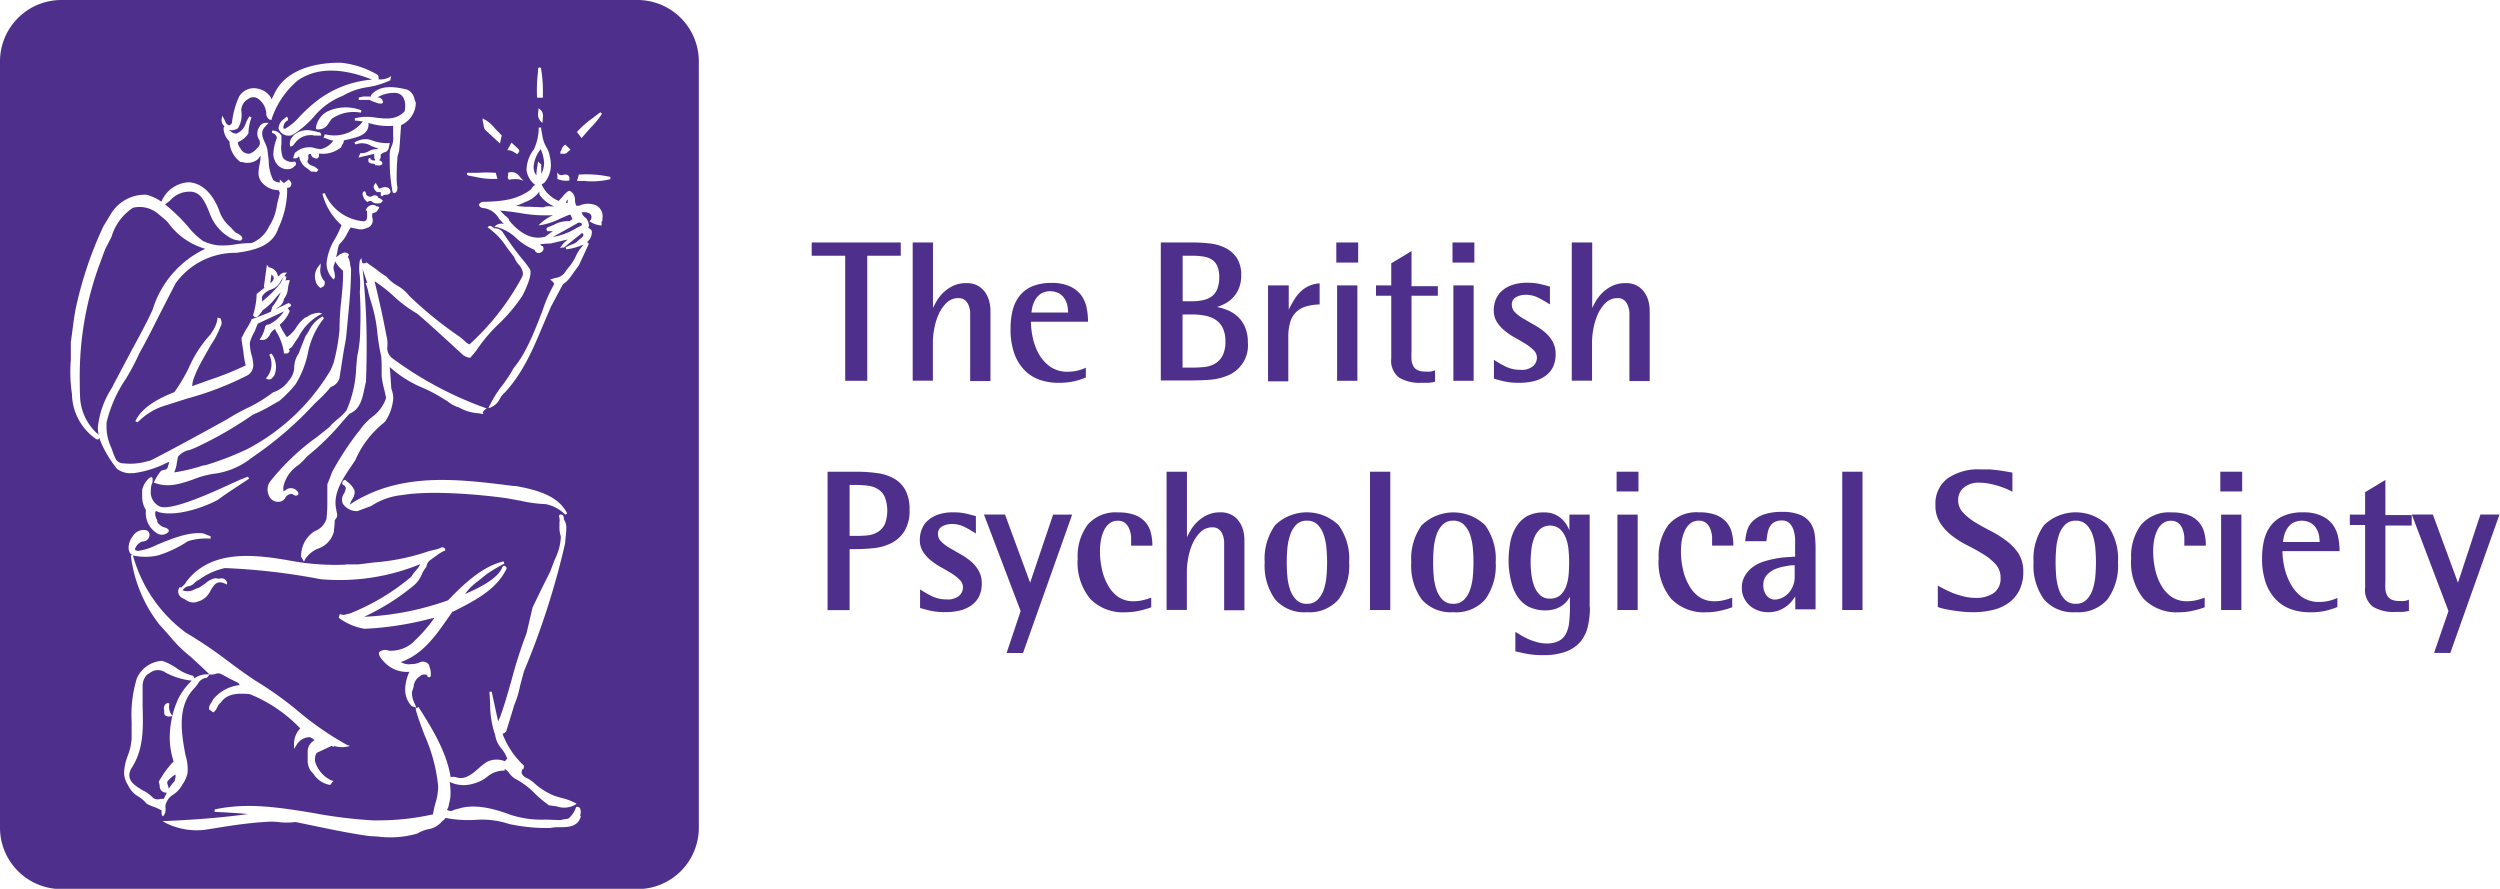 <svg id="Layer_1" data-name="Layer 1" xmlns="http://www.w3.org/2000/svg" viewBox="0 0 284.87 101.28"><defs><style>.cls-1{fill:#4e2f8c;}</style></defs><title>logo</title><path class="cls-1" d="M96.31,29.14H92.49V27.63h10.15v1.51H98.82V43.39H96.31V29.14Z"/><path class="cls-1" d="M104,27.63h2.31V35.1h0q0.14-.3.41-0.78a4.46,4.46,0,0,1,.73-0.94,4.26,4.26,0,0,1,1.12-.79,3.44,3.44,0,0,1,1.55-.33,2.62,2.62,0,0,1,1.25.27,2.5,2.5,0,0,1,.84.72,3.1,3.1,0,0,1,.49,1,4.35,4.35,0,0,1,.16,1.17v8h-2.31V36.58q0-.53,0-1a2.82,2.82,0,0,0-.19-0.82,1.4,1.4,0,0,0-.42-0.57,1.11,1.11,0,0,0-.71-0.22,1.91,1.91,0,0,0-1.42.58,4.34,4.34,0,0,0-.9,1.37,7.21,7.21,0,0,0-.47,1.62,8.73,8.73,0,0,0-.14,1.34v4.5H104V27.63Z"/><path class="cls-1" d="M123.77,43a9.2,9.2,0,0,1-1.44.46,8,8,0,0,1-1.74.16,6.44,6.44,0,0,1-2.11-.34,4.44,4.44,0,0,1-1.74-1.1,5.23,5.23,0,0,1-1.17-1.92,8.29,8.29,0,0,1-.42-2.81,8.51,8.51,0,0,1,.24-2.09,4.35,4.35,0,0,1,.79-1.65,3.64,3.64,0,0,1,1.44-1.08,5.42,5.42,0,0,1,2.17-.39,4.86,4.86,0,0,1,2.14.4,3.33,3.33,0,0,1,1.27,1,3.69,3.69,0,0,1,.62,1.43,8,8,0,0,1,.16,1.59h-6.51a8.89,8.89,0,0,0,.21,1.79,6.59,6.59,0,0,0,.68,1.86,4.48,4.48,0,0,0,1.29,1.46,3.37,3.37,0,0,0,2,.59,4.86,4.86,0,0,0,2.08-.46V43Zm-2.06-7.36a4.69,4.69,0,0,0-.07-0.74,2.35,2.35,0,0,0-.29-0.8,1.92,1.92,0,0,0-.62-0.64,2.16,2.16,0,0,0-2.12,0,2.16,2.16,0,0,0-.65.7,2.89,2.89,0,0,0-.32.81,5.78,5.78,0,0,0-.11.64h4.18Z"/><path class="cls-1" d="M132.25,27.63h3.59a17.31,17.31,0,0,1,2,.11,5.34,5.34,0,0,1,1.79.51,3.36,3.36,0,0,1,1.3,1.14,3.52,3.52,0,0,1,.5,2,3.72,3.72,0,0,1-.26,1.46,3.41,3.41,0,0,1-1.55,1.73,5.21,5.21,0,0,1-.95.4v0a6.14,6.14,0,0,1,1.25.38,3.8,3.8,0,0,1,1.13.73,3.6,3.6,0,0,1,.82,1.19,4.3,4.3,0,0,1,.32,1.75,3.69,3.69,0,0,1-2.35,3.78,6.57,6.57,0,0,1-2.08.47q-1.1.07-1.9,0.07h-3.59V27.63Zm2.51,6.7h1.07a5.69,5.69,0,0,0,1.25-.13,2.51,2.51,0,0,0,1-.43,1.94,1.94,0,0,0,.63-0.85,3.59,3.59,0,0,0,.22-1.34,3.08,3.08,0,0,0-.22-1.26,1.71,1.71,0,0,0-.62-0.74,2.46,2.46,0,0,0-1-.35,8,8,0,0,0-1.26-.09h-1.07v5.19Zm0,7.56h1.07q0.64,0,1.31-.06a3.17,3.17,0,0,0,1.23-.35,2.31,2.31,0,0,0,.91-0.9,3.39,3.39,0,0,0,.35-1.7,3.31,3.31,0,0,0-.31-1.53,2.34,2.34,0,0,0-.83-0.93,3.41,3.41,0,0,0-1.22-.46,8.19,8.19,0,0,0-1.45-.13h-1.07v6.06Z"/><path class="cls-1" d="M144.54,32.52h2.31v2.76h0q0.27-.55.58-1.06a5,5,0,0,1,.71-0.93,3.37,3.37,0,0,1,2.23-1v2.4a6.26,6.26,0,0,0-1.49.21,2.76,2.76,0,0,0-1.13.61,2.61,2.61,0,0,0-.71,1.13,5.71,5.71,0,0,0-.24,1.81v5h-2.31V32.52Z"/><path class="cls-1" d="M152.27,27.63h2.49v2.29h-2.49V27.63Zm0.09,4.89h2.31V43.39h-2.31V32.52Z"/><path class="cls-1" d="M163.55,43.49a4.35,4.35,0,0,1-.78.13c-0.29,0-.56,0-0.82,0a4.57,4.57,0,0,1-2.52-.59,2.4,2.4,0,0,1-.9-2.17V33.7h-1.74V32.52h1.74V30l2.31-1.39v4h3V33.7h-3V40a10.1,10.1,0,0,0,0,1,1.82,1.82,0,0,0,.22.74,1.06,1.06,0,0,0,.5.45,2.18,2.18,0,0,0,.88.15,4.38,4.38,0,0,0,.55,0,1.79,1.79,0,0,0,.53-0.15v1.33Z"/><path class="cls-1" d="M165.52,27.63H168v2.29h-2.49V27.63Zm0.09,4.89h2.31V43.39h-2.31V32.52Z"/><path class="cls-1" d="M176.56,34.66a14.47,14.47,0,0,0-1.26-.73,3.18,3.18,0,0,0-1.48-.34,2.25,2.25,0,0,0-1.05.26,0.92,0.92,0,0,0-.5.88,1.2,1.2,0,0,0,.37.86,4.42,4.42,0,0,0,.93.71l1.2,0.69a8.18,8.18,0,0,1,1.2.81,4,4,0,0,1,.92,1.07,2.86,2.86,0,0,1,.37,1.49,3.27,3.27,0,0,1-.32,1.5,2.82,2.82,0,0,1-.88,1,3.75,3.75,0,0,1-1.31.58,6.88,6.88,0,0,1-1.62.18,7.79,7.79,0,0,1-1.77-.17q-0.72-.17-1.13-0.31V41a12.42,12.42,0,0,0,1.28.74,3.74,3.74,0,0,0,1.74.4,2,2,0,0,0,1.44-.42,1.29,1.29,0,0,0,.44-0.95,1.2,1.2,0,0,0-.37-0.86,4.86,4.86,0,0,0-.91-0.72q-0.55-.34-1.18-0.69a7.67,7.67,0,0,1-1.18-.79,4.21,4.21,0,0,1-.91-1,2.45,2.45,0,0,1-.37-1.35,3.32,3.32,0,0,1,.22-1.19,2.62,2.62,0,0,1,.68-1,3.45,3.45,0,0,1,1.18-.69,5.13,5.13,0,0,1,1.75-.26,6.57,6.57,0,0,1,1.57.17l1,0.26v2Z"/><path class="cls-1" d="M179.12,27.63h2.31V35.1h0c0.09-.2.23-0.46,0.41-0.78a4.45,4.45,0,0,1,.73-0.94,4.26,4.26,0,0,1,1.12-.79,3.45,3.45,0,0,1,1.55-.33,2.62,2.62,0,0,1,1.25.27,2.5,2.5,0,0,1,.84.72,3.1,3.1,0,0,1,.49,1,4.35,4.35,0,0,1,.16,1.17v8h-2.31V36.58c0-.35,0-0.68,0-1a2.85,2.85,0,0,0-.2-0.82,1.39,1.39,0,0,0-.42-0.57,1.11,1.11,0,0,0-.71-0.22,1.91,1.91,0,0,0-1.42.58,4.34,4.34,0,0,0-.9,1.37,7.21,7.21,0,0,0-.47,1.62,8.62,8.62,0,0,0-.14,1.34v4.5h-2.31V27.63Z"/><path class="cls-1" d="M94.3,53.75h3.24a17.22,17.22,0,0,1,2.42.16,5.35,5.35,0,0,1,1.93.63,3.38,3.38,0,0,1,1.28,1.31,4.61,4.61,0,0,1,.47,2.24,4.39,4.39,0,0,1-.62,2.5,3.82,3.82,0,0,1-1.54,1.34,6,6,0,0,1-2,.54q-1.06.1-2,.1H96.81v6.95H94.3V53.75Zm2.51,7.31h0.73A11.19,11.19,0,0,0,98.9,61a2.76,2.76,0,0,0,1.14-.39,2.21,2.21,0,0,0,.79-0.89,4.42,4.42,0,0,0,0-3.06,2,2,0,0,0-.71-0.87A2.74,2.74,0,0,0,99,55.36a10,10,0,0,0-1.5-.1H96.81v5.8Z"/><path class="cls-1" d="M111.18,60.78a14.46,14.46,0,0,0-1.26-.73,3.19,3.19,0,0,0-1.49-.34,2.24,2.24,0,0,0-1.05.26,0.92,0.92,0,0,0-.5.88,1.2,1.2,0,0,0,.37.86,4.36,4.36,0,0,0,.93.71l1.2,0.69a8.17,8.17,0,0,1,1.2.81A4,4,0,0,1,111.5,65a2.86,2.86,0,0,1,.37,1.49,3.27,3.27,0,0,1-.32,1.5,2.81,2.81,0,0,1-.88,1,3.76,3.76,0,0,1-1.31.58,6.87,6.87,0,0,1-1.62.18,7.77,7.77,0,0,1-1.77-.17q-0.72-.17-1.13-0.31V67.16a12.22,12.22,0,0,0,1.28.74,3.74,3.74,0,0,0,1.74.4,2,2,0,0,0,1.44-.42,1.29,1.29,0,0,0,.43-0.95,1.2,1.2,0,0,0-.37-0.86,4.86,4.86,0,0,0-.91-0.72q-0.55-.34-1.18-0.69a7.68,7.68,0,0,1-1.18-.79,4.25,4.25,0,0,1-.91-1,2.44,2.44,0,0,1-.37-1.35,3.32,3.32,0,0,1,.22-1.19,2.61,2.61,0,0,1,.67-1,3.45,3.45,0,0,1,1.18-.69,5.13,5.13,0,0,1,1.75-.26,6.57,6.57,0,0,1,1.57.17l1,0.26v2Z"/><path class="cls-1" d="M116.3,69.63l-4.18-11h2.4l2.86,7.77h0L120,58.64h2.17l-5.6,15.77H114.7Z"/><path class="cls-1" d="M131.13,69.22a10.76,10.76,0,0,1-1.44.4,7.37,7.37,0,0,1-1.46.15,5.24,5.24,0,0,1-4-1.53,6.52,6.52,0,0,1-1.43-4.59,6,6,0,0,1,1.13-3.85,4.2,4.2,0,0,1,3.48-1.41,5.35,5.35,0,0,1,1.84.27,3.08,3.08,0,0,1,1.21.78,2.85,2.85,0,0,1,.66,1.2,5.76,5.76,0,0,1,.19,1.54h-2.42c0-.32,0-0.65,0-1a3.36,3.36,0,0,0-.21-0.91,1.65,1.65,0,0,0-.47-0.67,1.28,1.28,0,0,0-.86-0.26,1.45,1.45,0,0,0-.88.27,2.13,2.13,0,0,0-.63.75,4.12,4.12,0,0,0-.38,1.12,7.1,7.1,0,0,0-.12,1.37,9.5,9.5,0,0,0,.22,2,6.37,6.37,0,0,0,.69,1.84A4,4,0,0,0,127.39,68a3.07,3.07,0,0,0,1.79.51,4.2,4.2,0,0,0,1-.11,7.61,7.61,0,0,0,1-.3v1.07Z"/><path class="cls-1" d="M132.94,53.75h2.31v7.47h0q0.14-.3.41-0.78a4.45,4.45,0,0,1,.73-0.94,4.26,4.26,0,0,1,1.12-.79,3.44,3.44,0,0,1,1.55-.33,2.62,2.62,0,0,1,1.25.27,2.5,2.5,0,0,1,.84.72,3.1,3.1,0,0,1,.49,1,4.35,4.35,0,0,1,.16,1.17v8h-2.31V62.7q0-.53,0-1a2.82,2.82,0,0,0-.19-0.82,1.4,1.4,0,0,0-.42-0.57,1.11,1.11,0,0,0-.71-0.22,1.91,1.91,0,0,0-1.42.58,4.34,4.34,0,0,0-.9,1.37,7.21,7.21,0,0,0-.47,1.62,8.73,8.73,0,0,0-.14,1.34v4.5h-2.31V53.75Z"/><path class="cls-1" d="M148.91,69.76a4.38,4.38,0,0,1-3.61-1.46,6.56,6.56,0,0,1-1.19-4.23,6.56,6.56,0,0,1,1.19-4.23,5.2,5.2,0,0,1,7.23,0,6.52,6.52,0,0,1,1.2,4.23,6.52,6.52,0,0,1-1.2,4.23A4.41,4.41,0,0,1,148.91,69.76Zm-2.29-5.69q0,0.75.07,1.58a6.42,6.42,0,0,0,.31,1.53,3,3,0,0,0,.7,1.16,1.63,1.63,0,0,0,1.21.46,1.66,1.66,0,0,0,1.23-.46,3,3,0,0,0,.7-1.16,6.42,6.42,0,0,0,.31-1.53q0.07-.82.07-1.58t-0.07-1.58a6.42,6.42,0,0,0-.31-1.53,3,3,0,0,0-.7-1.17,1.67,1.67,0,0,0-1.23-.46,1.64,1.64,0,0,0-1.21.46A3,3,0,0,0,147,61a6.42,6.42,0,0,0-.31,1.53Q146.62,63.32,146.62,64.07Z"/><path class="cls-1" d="M156.11,53.75h2.31V69.51h-2.31V53.75Z"/><path class="cls-1" d="M165.59,69.76A4.38,4.38,0,0,1,162,68.3a6.56,6.56,0,0,1-1.19-4.23A6.56,6.56,0,0,1,162,59.85a5.2,5.2,0,0,1,7.23,0,6.52,6.52,0,0,1,1.2,4.23,6.52,6.52,0,0,1-1.2,4.23A4.41,4.41,0,0,1,165.59,69.76Zm-2.29-5.69q0,0.75.07,1.58a6.42,6.42,0,0,0,.31,1.53,3,3,0,0,0,.7,1.16,1.63,1.63,0,0,0,1.21.46,1.66,1.66,0,0,0,1.23-.46,3,3,0,0,0,.7-1.16,6.42,6.42,0,0,0,.31-1.53q0.07-.82.07-1.58t-0.07-1.58a6.42,6.42,0,0,0-.31-1.53,3,3,0,0,0-.7-1.17,1.67,1.67,0,0,0-1.23-.46,1.64,1.64,0,0,0-1.21.46,3,3,0,0,0-.7,1.17,6.43,6.43,0,0,0-.31,1.53Q163.3,63.32,163.3,64.07Z"/><path class="cls-1" d="M181.17,69.19a9.67,9.67,0,0,1-.23,2.15,4.19,4.19,0,0,1-.82,1.74,4,4,0,0,1-1.63,1.15,7.22,7.22,0,0,1-2.69.42,9.87,9.87,0,0,1-1.78-.14q-0.73-.14-1.35-0.3V72l0.65,0.39a8.4,8.4,0,0,0,.82.43,6.82,6.82,0,0,0,1,.35,3.82,3.82,0,0,0,1.06.15,3,3,0,0,0,1.45-.3,1.93,1.93,0,0,0,.81-0.85,3.8,3.8,0,0,0,.35-1.3,15.79,15.79,0,0,0,.08-1.64V68h0a3.78,3.78,0,0,1-.31.46A2.54,2.54,0,0,1,178,69a3,3,0,0,1-.81.4,4.35,4.35,0,0,1-3-.26,3.55,3.55,0,0,1-1.27-1.15,5.27,5.27,0,0,1-.73-1.76A9.73,9.73,0,0,1,171.9,64a11.59,11.59,0,0,1,.19-2.18,5,5,0,0,1,.67-1.77A3.46,3.46,0,0,1,174,58.82a4,4,0,0,1,2-.43,2.83,2.83,0,0,1,1.15.22,3,3,0,0,1,.82.53,2.91,2.91,0,0,1,.54.66,5.42,5.42,0,0,1,.32.63h0V58.64h2.31V69.19ZM174.41,64a11.86,11.86,0,0,0,.09,1.44,5.62,5.62,0,0,0,.33,1.37,2.75,2.75,0,0,0,.66,1,1.55,1.55,0,0,0,1.11.4,1.72,1.72,0,0,0,1.19-.39,2.5,2.5,0,0,0,.66-1,4.85,4.85,0,0,0,.29-1.33q0.06-.72.06-1.41t-0.07-1.43a5,5,0,0,0-.31-1.36,2.87,2.87,0,0,0-.66-1,1.8,1.8,0,0,0-2.27,0,2.69,2.69,0,0,0-.67,1,5.13,5.13,0,0,0-.32,1.33A12.43,12.43,0,0,0,174.41,64Z"/><path class="cls-1" d="M184.21,53.75h2.49V56h-2.49V53.75Zm0.09,4.89h2.31V69.51H184.3V58.64Z"/><path class="cls-1" d="M197.33,69.22a10.76,10.76,0,0,1-1.44.4,7.37,7.37,0,0,1-1.46.15,5.24,5.24,0,0,1-4-1.53A6.52,6.52,0,0,1,189,63.64a6,6,0,0,1,1.13-3.85,4.2,4.2,0,0,1,3.48-1.41,5.35,5.35,0,0,1,1.84.27,3.08,3.08,0,0,1,1.21.78,2.85,2.85,0,0,1,.66,1.2,5.76,5.76,0,0,1,.19,1.54h-2.42c0-.32,0-0.65,0-1a3.35,3.35,0,0,0-.21-0.91,1.65,1.65,0,0,0-.47-0.67,1.28,1.28,0,0,0-.86-0.26,1.46,1.46,0,0,0-.88.27,2.13,2.13,0,0,0-.63.75,4.12,4.12,0,0,0-.38,1.12,7.09,7.09,0,0,0-.12,1.37,9.5,9.5,0,0,0,.22,2,6.37,6.37,0,0,0,.69,1.84A4,4,0,0,0,193.59,68a3.07,3.07,0,0,0,1.79.51,4.2,4.2,0,0,0,1-.11,7.6,7.6,0,0,0,1-.3v1.07Z"/><path class="cls-1" d="M204.53,68h0a4.83,4.83,0,0,1-.39.54,3.32,3.32,0,0,1-.63.58,3.53,3.53,0,0,1-.88.46,3.4,3.4,0,0,1-1.17.18,3.2,3.2,0,0,1-1.19-.22,2.91,2.91,0,0,1-.94-0.58,2.77,2.77,0,0,1-.62-0.86,2.49,2.49,0,0,1-.23-1.06,2.7,2.7,0,0,1,.35-1.43,3.38,3.38,0,0,1,.9-1,4.29,4.29,0,0,1,1.23-.62,11.34,11.34,0,0,1,1.37-.34,10.59,10.59,0,0,1,1.27-.16l0.95-.06v-1q0-.46,0-1a4.07,4.07,0,0,0-.17-1,2,2,0,0,0-.46-0.8,1.17,1.17,0,0,0-.88-0.32,1.69,1.69,0,0,0-.86.19,1.39,1.39,0,0,0-.51.51,2.36,2.36,0,0,0-.26.75q-0.08.43-.13,0.91h-2.42a5.94,5.94,0,0,1,.22-1.21,2.5,2.5,0,0,1,.63-1.06,3.37,3.37,0,0,1,1.26-.77,6.09,6.09,0,0,1,2.08-.3,5.22,5.22,0,0,1,2.09.34,2.67,2.67,0,0,1,1.15.91,3,3,0,0,1,.49,1.31,11.11,11.11,0,0,1,.1,1.54v7h-2.31V68Zm0-3.59c-0.24,0-.56,0-1,0.1a5.09,5.09,0,0,0-1.18.31,2.74,2.74,0,0,0-1,.67,1.67,1.67,0,0,0-.42,1.2,1.76,1.76,0,0,0,.38,1.18,1.19,1.19,0,0,0,.95.45,1.94,1.94,0,0,0,.69-0.15,2.25,2.25,0,0,0,.73-0.47,2.68,2.68,0,0,0,.82-2V64.42Z"/><path class="cls-1" d="M209.92,53.75h2.31V69.51h-2.31V53.75Z"/><path class="cls-1" d="M229.41,56.08l-0.61-.3a9.34,9.34,0,0,0-.91-0.35,9.75,9.75,0,0,0-1.13-.3A6.3,6.3,0,0,0,225.5,55a2.6,2.6,0,0,0-1.71.55,1.78,1.78,0,0,0-.66,1.44,2,2,0,0,0,.55,1.41A6.6,6.6,0,0,0,225,59.48q0.82,0.5,1.79,1a10.9,10.9,0,0,1,1.79,1.11A5.77,5.77,0,0,1,230,63.06a3.8,3.8,0,0,1,.55,2.09,4.62,4.62,0,0,1-.45,2.11,3.93,3.93,0,0,1-1.22,1.44,5.13,5.13,0,0,1-1.83.81,9.62,9.62,0,0,1-2.24.25,12.15,12.15,0,0,1-1.3-.07q-0.64-.07-1.18-0.16t-0.94-.19q-0.4-.1-0.58-0.17V66.73q0.27,0.16.73,0.39t1,0.46a9.35,9.35,0,0,0,1.26.39,5.87,5.87,0,0,0,1.36.16,3.57,3.57,0,0,0,2-.54,2,2,0,0,0,.8-1.75,2.22,2.22,0,0,0-.55-1.53,6.22,6.22,0,0,0-1.37-1.13q-0.82-.51-1.79-1a10.89,10.89,0,0,1-1.79-1.11,5.92,5.92,0,0,1-1.37-1.46,3.68,3.68,0,0,1-.55-2.07,3.57,3.57,0,0,1,1.35-3,6.08,6.08,0,0,1,3.82-1.05q0.55,0,1.1,0l1,0.11,0.88,0.14,0.62,0.11v2.17Z"/><path class="cls-1" d="M236.52,69.76a4.38,4.38,0,0,1-3.61-1.46,6.56,6.56,0,0,1-1.19-4.23,6.56,6.56,0,0,1,1.19-4.23,5.2,5.2,0,0,1,7.23,0,6.52,6.52,0,0,1,1.2,4.23,6.52,6.52,0,0,1-1.2,4.23A4.41,4.41,0,0,1,236.52,69.76Zm-2.29-5.69q0,0.75.07,1.58a6.42,6.42,0,0,0,.31,1.53,3,3,0,0,0,.7,1.16,1.63,1.63,0,0,0,1.21.46,1.66,1.66,0,0,0,1.23-.46,3,3,0,0,0,.7-1.16,6.42,6.42,0,0,0,.31-1.53q0.07-.82.07-1.58t-0.07-1.58a6.42,6.42,0,0,0-.31-1.53,3,3,0,0,0-.7-1.17,1.67,1.67,0,0,0-1.23-.46,1.64,1.64,0,0,0-1.21.46,3,3,0,0,0-.7,1.17,6.43,6.43,0,0,0-.31,1.53Q234.23,63.32,234.23,64.07Z"/><path class="cls-1" d="M251.17,69.22a10.75,10.75,0,0,1-1.44.4,7.37,7.37,0,0,1-1.46.15,5.24,5.24,0,0,1-4-1.53,6.52,6.52,0,0,1-1.43-4.59,6,6,0,0,1,1.13-3.85,4.2,4.2,0,0,1,3.48-1.41,5.34,5.34,0,0,1,1.84.27,3.08,3.08,0,0,1,1.21.78,2.85,2.85,0,0,1,.66,1.2,5.76,5.76,0,0,1,.19,1.54H248.9c0-.32,0-0.65,0-1a3.35,3.35,0,0,0-.21-0.91,1.65,1.65,0,0,0-.47-0.67,1.28,1.28,0,0,0-.86-0.26,1.45,1.45,0,0,0-.88.27,2.13,2.13,0,0,0-.63.75,4.12,4.12,0,0,0-.38,1.12,7.09,7.09,0,0,0-.12,1.37,9.5,9.5,0,0,0,.22,2,6.37,6.37,0,0,0,.69,1.84A4,4,0,0,0,247.43,68a3.07,3.07,0,0,0,1.79.51,4.2,4.2,0,0,0,1-.11,7.6,7.6,0,0,0,1-.3v1.07Z"/><path class="cls-1" d="M253,53.75h2.49V56H253V53.75Zm0.09,4.89h2.31V69.51h-2.31V58.64Z"/><path class="cls-1" d="M266.38,69.15a9.19,9.19,0,0,1-1.44.46,8,8,0,0,1-1.74.16,6.44,6.44,0,0,1-2.11-.34,4.44,4.44,0,0,1-1.74-1.1,5.23,5.23,0,0,1-1.17-1.92,8.29,8.29,0,0,1-.42-2.81A8.51,8.51,0,0,1,258,61.5a4.35,4.35,0,0,1,.79-1.65,3.64,3.64,0,0,1,1.44-1.08,5.42,5.42,0,0,1,2.17-.39,4.86,4.86,0,0,1,2.14.4,3.33,3.33,0,0,1,1.27,1,3.69,3.69,0,0,1,.62,1.43,8,8,0,0,1,.16,1.59h-6.51a8.89,8.89,0,0,0,.21,1.79A6.59,6.59,0,0,0,261,66.5,4.48,4.48,0,0,0,262.26,68a3.37,3.37,0,0,0,2,.59,4.86,4.86,0,0,0,2.08-.46v1.05Zm-2.06-7.36a4.69,4.69,0,0,0-.07-0.74,2.35,2.35,0,0,0-.29-0.8,1.91,1.91,0,0,0-.62-0.64,2.16,2.16,0,0,0-2.12,0,2.16,2.16,0,0,0-.65.7,2.89,2.89,0,0,0-.32.81,5.79,5.79,0,0,0-.11.64h4.18Z"/><path class="cls-1" d="M274.52,69.6a4.35,4.35,0,0,1-.78.13c-0.29,0-.56,0-0.82,0a4.57,4.57,0,0,1-2.52-.59,2.4,2.4,0,0,1-.9-2.17V59.82h-1.74V58.64h1.74V56.08l2.31-1.39v4h3v1.19h-3v6.26a10.09,10.09,0,0,0,0,1,1.85,1.85,0,0,0,.22.74,1.06,1.06,0,0,0,.5.45,2.17,2.17,0,0,0,.88.15,4.4,4.4,0,0,0,.55,0,1.8,1.8,0,0,0,.53-0.15V69.6Z"/><path class="cls-1" d="M279,69.63l-4.18-11h2.4l2.86,7.77h0l2.56-7.77h2.17l-5.6,15.77h-1.85Z"/><path class="cls-1" d="M13,43.7l2-3.78c0.81-1.5,1.65-3,2.39-4.63a11.33,11.33,0,0,1,6-6.94,7.88,7.88,0,0,1-4.25-3l-0.33-.33L18,24.35a3.26,3.26,0,0,0-2.84-.68A6,6,0,0,0,12.7,27L12,28.37l-0.14.35-0.55,1.5a36.71,36.71,0,0,0-2.22,13.1c0,0.75,0,1.51.06,2.27A6,6,0,0,0,11,49.33a0.85,0.85,0,0,1,.25.24,3.84,3.84,0,0,1-.1-0.87,10.11,10.11,0,0,1,1.61-4.52L13,43.7"/><path class="cls-1" d="M64.69,23.15a1.42,1.42,0,0,1,0-.29l0-.13a0.73,0.73,0,0,0-.2.39l0.18,0h0"/><path class="cls-1" d="M31.17,31.68l0-.16a2.84,2.84,0,0,1-.24-0.26l-0.13,1,0,0a0.82,0.82,0,0,0,.39-0.52"/><path class="cls-1" d="M19,90.32a0.73,0.73,0,0,1-.8-0.8l-0.1-.41,0-.08,0.21-.33a10.93,10.93,0,0,1,1.47-1.94A8.87,8.87,0,0,1,19.34,84a10.86,10.86,0,0,1,1-4.44,7.62,7.62,0,0,1,1.51-2,8.18,8.18,0,0,1-3-.93,1.48,1.48,0,0,0-1.79.06,1.24,1.24,0,0,0-.5.43l0,0a1.85,1.85,0,0,0-.31,1V80.5c0.07,2.43.15,4.94-1.31,7.1-0.65,1.29.39,1.9,1.4,2.5a3.61,3.61,0,0,1,1.1.82,0.92,0.92,0,0,0,.85.11l0.37,0c0.1-.21.22-0.44,0.34-0.67m0.08-10.23,0.2,0,0,0.19a1.51,1.51,0,0,0,.28,1.13l0.12,0.17-0.21,0a0.77,0.77,0,0,1-.64-0.1,0.42,0.42,0,0,1-.12-0.36h0V80.91a0.63,0.63,0,0,1,.42-0.82"/><path class="cls-1" d="M19.1,89l-0.05.15a1.2,1.2,0,0,0,.09.37,1.54,1.54,0,0,1,.09.36A5.72,5.72,0,0,1,19.9,89L20,88.58A1.79,1.79,0,0,0,20,88.26a2.72,2.72,0,0,0-.91.78"/><path class="cls-1" d="M61.12,19.92a5.84,5.84,0,0,1,.1-0.93l0.09-.59,0.37,0.35,0,0.07a1.52,1.52,0,0,0,0,.32,3.51,3.51,0,0,0,0,.45l0,0.23A2.83,2.83,0,0,0,62,18.62,4.14,4.14,0,0,0,61.61,17a3.73,3.73,0,0,0-.81,2,1.9,1.9,0,0,0,.12.66L61.12,20V19.92"/><path class="cls-1" d="M61.93,23.61a1.65,1.65,0,0,1,.85-0.09h0.38a3.69,3.69,0,0,1-1.7-1.37l0,0,0-.32a3.25,3.25,0,0,1-.72.71l-0.11.09a4.08,4.08,0,0,1-.87.43l-0.16.07-0.12.06a4.18,4.18,0,0,1-.68.26,8.54,8.54,0,0,0,1.56.11l1.63,0.07"/><path class="cls-1" d="M32.29,31.65l0-.08L32,32a1.9,1.9,0,0,1-1.13,1,1.88,1.88,0,0,0-1,.77,2.39,2.39,0,0,0,0,.52v0.07l0.18-.16a12.21,12.21,0,0,0,1.95-2l0.27-.55"/><path class="cls-1" d="M72.63,0H7A7,7,0,0,0,0,7V94.31a7,7,0,0,0,7,7H72.63a7,7,0,0,0,7-7V7a7,7,0,0,0-7-7M65.78,15a10.22,10.22,0,0,1,1.78-1.56l0.84-.65,0.2,0.17a9.44,9.44,0,0,1-1.33,1.63l-1,1.14L65.71,15ZM64,17a1,1,0,0,1,.31-0.45l0.09-.07,0.48,0.43L65,17.06l-0.31.25a0.51,0.51,0,0,1-.47.21l0,0H63.85l0-.25A0.41,0.41,0,0,0,64,17m-0.5,3V19.66l0.22,0.24a0.63,0.63,0,0,0,.53,0h0.07a0.53,0.53,0,0,1,.46.12,0.51,0.51,0,0,1,.09.45l0,0.11H64.75a2.41,2.41,0,0,1-1.23-.19l0-.12V20ZM61.3,8.25c0-.43,0-0.54.18-0.56a0.17,0.17,0,0,1,.18.13l0,0.06h0a15.11,15.11,0,0,1,.2,2.91V11l0,0.13H61.19V11a17.44,17.44,0,0,1,.11-2.78m0.56,5.26L61.81,14l-0.19-.16a1.24,1.24,0,0,1-.27-1.17V12.55l0-.2,0.18,0.1a1,1,0,0,1,.3,1.07m-2.19,7.07-0.49-.16a5.79,5.79,0,0,0-.91,0,0.33,0.33,0,0,1-.3,0A0.42,0.42,0,0,1,57.9,20V19.66l0.07,0a1.1,1.1,0,0,1,1.26.49Zm-1.44-4.19,0.09-.15L59.09,17l0.09,0.19-0.08.18,0,0v0l-0.16.2-0.4-.25A1.57,1.57,0,0,0,58,17.12l-0.2,0Zm-3-2.79a3.55,3.55,0,0,1,1.17,1l0.8,0.82-0.2.92-1.7-1.57v0a1.29,1.29,0,0,1-.17-0.61L55,13.77,55,13.49Zm-2,6.14a0.19,0.19,0,0,1,.21-0.06l1.11,0a12.78,12.78,0,0,1,1.88,0h0.09l0.19,0.69H56.54a8.52,8.52,0,0,1-2.25-.2L53.37,20l-0.15-.09,0-.07Zm-6-8.51,0.18,0.45V11.8a2.85,2.85,0,0,1-1.68,2.46l-0.15,2.19-0.07.77-0.1.33-0.08.25c-0.07.82-.1,1.57-0.1,2.18a7.44,7.44,0,0,0,.08,1.38l0,0.16A0.54,0.54,0,0,1,45,22a0.21,0.21,0,0,1-.27-0.16,17.55,17.55,0,0,1-.32-3.25c0-.26,0-0.51,0-0.73a1.66,1.66,0,0,1,0-.35,2.06,2.06,0,0,1,.19-0.8,2.24,2.24,0,0,0,.2-1.24l0-.63,0-.5a7.48,7.48,0,0,1-2.64-.28L41.87,14,42,14.08v0.06c0,1.19-1.19,1.47-2.13,1.7L39.17,16l0,0.1a0.61,0.61,0,0,1-.15.35l-0.12.23,0,0.08,0,0a3.29,3.29,0,0,1-2.89.67l0,0h0l0.1,0,0.18,0.06,0.06,0V17.7a0.36,0.36,0,0,1-.32.38h0L35.83,18a0.48,0.48,0,0,1-.39-0.45h0l-0.23,0a0.37,0.37,0,0,0-.08.28v0l0,0.31a0.55,0.55,0,0,0-.09.27v0.08a1,1,0,0,0,.57.41,1.48,1.48,0,0,1,.63.42l0.08,0-0.26.28-0.37-.05-0.12,0H35.45l-0.37-.31a2,2,0,0,1-1-1.42L34,17.86a0.41,0.41,0,0,1-.43.18l-0.14,0,0-.14,0.16-.46a2.35,2.35,0,0,1,2.43-.52L36.51,17A2.39,2.39,0,0,0,38,16L38.11,16a1.19,1.19,0,0,1-.72-0.14L37,15.71l-0.13,0L37,15.32l0.13,0a4.12,4.12,0,0,0,4.21-1.47,6.14,6.14,0,0,0-.91-0.11l0-.26a5.66,5.66,0,0,1,2.42-.07c1.19,0.14,2.32.26,3.26-.73a3.09,3.09,0,0,0,.06-0.64,1.79,1.79,0,0,0-.26-1,1.09,1.09,0,0,0-.81-0.45,3.69,3.69,0,0,0-2.12.52h0a0.58,0.58,0,0,1,.66.57v0l0,0a0.28,0.28,0,0,1-.34.11H43.13l-0.35-.13a3.23,3.23,0,0,1-.66-0.27l-0.62,0-0.62,0,0-.26a2,2,0,0,1,.87-0.13l0.52,0V10.86l0,0c1-1.23,2.62-1,4.1-.66a1.49,1.49,0,0,1,.86,1.07m-4.83,5.42a2,2,0,0,0-1.87-.23l-0.16-.21h0A2.43,2.43,0,0,1,42,15.88L42.39,16a4.93,4.93,0,0,0,1.84.31l0.2,0-0.12.43a0.61,0.61,0,0,1-.56.62l-0.14.08-0.23.15,0,0.15v0.06a0.57,0.57,0,0,1-.18.47h0a0.51,0.51,0,0,1,.36.26h0a0.24,0.24,0,0,1-.05.22,0.68,0.68,0,0,1-.56.08l-0.2,0,0-.07a0.33,0.33,0,0,0-.28-0.11,0.68,0.68,0,0,1-.49-0.22l0-.08,0-.09A0.22,0.22,0,0,1,42.1,18l0.11,0,0,0.12a0.63,0.63,0,0,0,.53.16l-0.07.07,0,0,0.08-.17h0l0,0a0.52,0.52,0,0,1-.11-0.35,2.05,2.05,0,0,1,0-.27V17.53l-0.8.19-1,.23,0.23-.5h0.1A1.52,1.52,0,0,0,42,17.24,1.73,1.73,0,0,1,43,17l0.08-.1a3.49,3.49,0,0,1-.7-0.25m-1,5.23,0.09-.08,0.08,0s0.14,0,.17.35a0.55,0.55,0,0,0,.65.23,0.54,0.54,0,0,1,.68,0l0.07,0.19,0.13,0,0,0,0.3,0.21,0.07,0.07-0.05.1a0.52,0.52,0,0,1-.41.23l-0.14,0H43a0.87,0.87,0,0,1-.7-0.28l-0.11,0L42,22.93,41.93,23l-0.08,0a1.14,1.14,0,0,1-.48-0.67,0.43,0.43,0,0,1,0-.43m2.22,0.45a0.18,0.18,0,0,1-.2-0.08l0-.29V21.89H43.28l-0.3,0h0l0,0a0.84,0.84,0,0,1-.4-0.55,0.45,0.45,0,0,1,.15-0.37l0.07-.15L43,21.15l0.09,0.17c0.13,0.21.16,0.19,0.33,0.12a0.94,0.94,0,0,1,.72-0.08l0,0h0a0.6,0.6,0,0,1,.36.42,0.31,0.31,0,0,1-.08.25,0.63,0.63,0,0,1-.49.16l-0.27.06ZM37,32.07l0,0v0.05a0.67,0.67,0,0,1-.12.5l-0.31.18v0l-0.07,0A1.69,1.69,0,0,1,36,32.19l0-.08a1.76,1.76,0,0,1,.34-1.81L36.53,30l0,0.42A1.82,1.82,0,0,0,37,32.07m-4,7.86,0,0V40a0.41,0.41,0,0,1-.43.28l-0.22,0,0-.13a6.23,6.23,0,0,0-.86-2.35l-0.15-.31a1.52,1.52,0,0,0-.65.78l-0.12.12a0.81,0.81,0,0,1-.82.34l-0.18,0,0.09-.15a3.71,3.71,0,0,0,.56-1.39v0l0.07-.07a0.34,0.34,0,0,1,.26-0.14L30.6,37a4.29,4.29,0,0,0,1.75-1.52l-0.58.28-2.4,1.12L29,37.8A5.36,5.36,0,0,0,28.48,39a1.5,1.5,0,0,0,0,.36,4.64,4.64,0,0,0,.19,1.1,4.56,4.56,0,0,1,.19,1.1,1.35,1.35,0,0,1-.84,1.3,35.52,35.52,0,0,1-6.71,2.56l-2.92.93a7.4,7.4,0,0,0-2.71,1.78L15.42,48c0.77-1.66,2.77-2.65,4.45-3.32a19.33,19.33,0,0,0,1.65-2.78A13.71,13.71,0,0,1,24,38.09l0.17-.29a3.47,3.47,0,0,0,.61-1.46V36.19l0.32,0.08,0,0a0.9,0.9,0,0,1,0,1l-0.08.2a9.37,9.37,0,0,1-.94,1.76c-0.65,1.13-1.46,2.53-1.72,3.19l-0.21.51A3.05,3.05,0,0,0,21.9,44l2-.72A34.13,34.13,0,0,0,28,41.63a9.64,9.64,0,0,1-.27-1.58l-0.2-1.3V38.5L28,37.6a6.74,6.74,0,0,0,.66-1.19l0-.06,0.06,0c0.67-.23,1.39-0.51,2.13-0.82L31,35.09,31,35l0,0a6.87,6.87,0,0,0,1-1.71l-0.55.6a6.69,6.69,0,0,1-1.53,1.47,2.49,2.49,0,0,1-.64.76H29l-0.16-.19h0l0.06-.24a8.93,8.93,0,0,0,.34-2V33.5l0.89-.71-0.06-.13,0.34-2.48,0.25,0.29a1.2,1.2,0,0,1,1,.95l0,0.1,0.2-.15a0.83,0.83,0,0,1,.55-0.31l0.29,0-0.3.4,0.23,0.07a2.73,2.73,0,0,1-.1.46,0.57,0.57,0,0,1,.29-0.08H33L33,32.07a3.4,3.4,0,0,0-.19.8,2.2,2.2,0,0,1-.45,1.18v0a1.3,1.3,0,0,1-.74,1l-0.18.15c0.47-.21.94-0.43,1.42-0.66l0,0h0a0.37,0.37,0,0,1,.31.23v0a0.26,0.26,0,0,1-.2.21l-0.1.05,0,0.07-0.08,0L33,35.42v0.07A3.78,3.78,0,0,1,31.87,37a7.57,7.57,0,0,0,.82,1.42,3.94,3.94,0,0,0,1.07-1.11,4.08,4.08,0,0,1,1-1.11L35,36.1a2.44,2.44,0,0,1,1.39-.46l0.34,0.1-0.32.15A6.07,6.07,0,0,0,34,38.43l-0.61.9a0.67,0.67,0,0,1-.29.32c-0.19.13-.2,0.16-0.13,0.28m-2.27.48,0.23-.13,0,0a2.52,2.52,0,0,1,.52,1.53,2.4,2.4,0,0,1-.21,1l0,0L31.07,43a0.49,0.49,0,0,1-.64.19l-0.15-.09L30.4,43a2.4,2.4,0,0,0,.28-2.59M31,15.15V14.88a1.17,1.17,0,0,1,1,.48l0.07,0.07,0,0,0,0.95A3.28,3.28,0,0,0,32.25,18a1.34,1.34,0,0,0,1.29.42h0.1l0.06,0.12a0.28,0.28,0,0,1,0,.27l0,0L33.49,19a0.91,0.91,0,0,1-.48.26,1.51,1.51,0,0,1-1.54-.68,1.84,1.84,0,0,1-.32-1.09,5.56,5.56,0,0,1,.34-1.61l0.06-.2A0.68,0.68,0,0,0,31,15.15M36.1,15l0.1,0.06,0.1,0a0.29,0.29,0,0,1,.29.26v0.13l-0.32,0-0.4,0a2.18,2.18,0,0,0-2.23.82l-0.13.15a0.48,0.48,0,0,1-.36.26h-0.1l0-.1a1.12,1.12,0,0,1,.29-1l0.13-.18a2.32,2.32,0,0,1,2-.52ZM36,14.69l0-.13a2.5,2.5,0,0,1,1.31-1.86h0a4.92,4.92,0,0,1,3.88-.12h0l-0.08.26a4.32,4.32,0,0,0-3.32.71L37.47,14a1.33,1.33,0,0,1-1.35.74ZM11.52,50.43a3.38,3.38,0,0,1-.2-0.54l-0.1.17A0.33,0.33,0,0,1,10.91,50,6.35,6.35,0,0,1,8.2,44.91,17.14,17.14,0,0,1,8.07,41l0-2,0.19-1.4c0.12-.93.24-1.9,0.45-2.81a43.49,43.49,0,0,1,3.07-9l0.91-1.5a4.51,4.51,0,0,1,4-2.1,5.27,5.27,0,0,1,1.7.79h0a3.55,3.55,0,0,1,3.12-2.21c2.2,0.13,3.23,2.5,3.57,3.51a4.26,4.26,0,0,0,1.17,1.59l0.58,0.62,0.19,0.1a1.67,1.67,0,0,1,.53.37h0l0.06,0.19a0.33,0.33,0,0,1-.13.23l0,0h0a0.46,0.46,0,0,1-.36,0,2.11,2.11,0,0,1-.91-0.3,5.26,5.26,0,0,1-2.33-2.81L23.77,24l-0.06-.16c-0.39-.87-0.86-2-2.07-2a2.91,2.91,0,0,0-2.25,1l-0.57.46a20,20,0,0,1,2.63,2.55,8.3,8.3,0,0,0,1.73,1.64l0.2,0.08a5.49,5.49,0,0,0,1.42.38,8.47,8.47,0,0,0,2.06-.11,12.56,12.56,0,0,1,1.79-.14,3.63,3.63,0,0,0,2-1.89,5.79,5.79,0,0,0,.91-2.49l0.33-1.34-0.14-.31h0a2.49,2.49,0,0,1-2-1,1.6,1.6,0,0,1-.29-1,5.15,5.15,0,0,1,.12-0.94,4.66,4.66,0,0,0,.11-0.84V17.78a0.63,0.63,0,0,0-.16.17,0.85,0.85,0,0,1-.32.32,1.91,1.91,0,0,1-1.61.19l-0.2,0,0,0a3.07,3.07,0,0,1-1.25-2.24V16.12h0l0,0a2.2,2.2,0,0,1-.67-1.36V14.62a0.2,0.2,0,0,1,.11-0.21,0.93,0.93,0,0,1-.33-0.86l0.07-.37,0.33,0.62a0.71,0.71,0,0,0,.43.49l0.15-.07A0.41,0.41,0,0,0,26.43,14a9.55,9.55,0,0,1,.82-3,1.94,1.94,0,0,1,2.19-.88A2.18,2.18,0,0,1,31,11.38l0,0,0-.16,0.15-.33,0,0.05c1.45-3.64,6.25-3.82,7.7-3.79A10.28,10.28,0,0,1,43,8.51a0.35,0.35,0,0,1,.14.28l0,0.2V9.05l0.29,0a2.16,2.16,0,0,0,.88-0.22l0.27-.16-0.12.51-0.05,0a9.58,9.58,0,0,1-2.45.74,7.82,7.82,0,0,0-2.91,1,8.06,8.06,0,0,0-3.31,2.41,10.78,10.78,0,0,1-2.45,2.06,1.21,1.21,0,0,1-1.55-.74,1.38,1.38,0,0,1,.64-1.11l0.26-.24,0.09,0.06a0.23,0.23,0,0,1,.07.28v0l0,0.1-0.07,0a0.93,0.93,0,0,0-.44.84v0.06a0.36,0.36,0,0,0,.25,0,6.34,6.34,0,0,0,1.62-1.38,20,20,0,0,1,1.5-1.41A11.86,11.86,0,0,1,42.4,9.07c-3.53-1.39-6.3-1.37-8.45.08a9.81,9.81,0,0,0-3,4.41l0,0.12-0.26-.06a0.85,0.85,0,0,1-.35-0.77,2.25,2.25,0,0,0-.9-1.58,0.93,0.93,0,0,0-1.14,0,1.51,1.51,0,0,0-.81,1.33,3,3,0,0,1-.36,2l0,0,0,0a1.28,1.28,0,0,1-1,.21h0a1.13,1.13,0,0,0,.79.42A1.82,1.82,0,0,0,28,14.06a3.67,3.67,0,0,1,.43-0.81l0.23,0.14a5.32,5.32,0,0,0-.35,1.81v0l0,0a2.58,2.58,0,0,1-1.22,1,1.44,1.44,0,0,0,.26.64l0.1,0.17a1.06,1.06,0,0,0,1,.5,2,2,0,0,0,.84-0.62,0.76,0.76,0,0,0,.18-1.07,1.32,1.32,0,0,1,0-1.23l0.08-.12A0.85,0.85,0,0,1,30.4,14L30.61,14l-0.45.49a1.08,1.08,0,0,0-.29.72,2.63,2.63,0,0,0,.3,1,3.71,3.71,0,0,1,.3.84l0.15,1.25a5,5,0,0,0,.51,2.21l0,0a1.26,1.26,0,0,0,.75.29V20.78l0-.33,0.46,0.42,0.46-.35,0.1-.07,0.13,0.15a0.44,0.44,0,0,1,.12.56,0.37,0.37,0,0,1-.44.23l0,0.1a4.84,4.84,0,0,1,0,.63,10.39,10.39,0,0,1-1,3.89c-0.64,2-2.66,2.51-4.77,2.8a8.38,8.38,0,0,0-6.94,3.49l-1.81,3.52c-0.72,1.44-1.46,2.92-2.3,4.41a24.47,24.47,0,0,1-1.59,3,15,15,0,0,0-2.16,4.93v0.59a5.7,5.7,0,0,0,.55,2.29l0.31,0.85,0.1,0.22a1,1,0,0,0,1,.69,7,7,0,0,0,2.7-.24l0.26-.06c0.32-.08,5.72-3,8.86-4.75a22.48,22.48,0,0,1,2.19-1.22,16.2,16.2,0,0,0,3-1.82,3.46,3.46,0,0,0,1.77-1.3,2.44,2.44,0,0,0,.65-1.62,2.83,2.83,0,0,1,.51-1.52l0.27-.72,0.48-1.2,0.38-.59a3.64,3.64,0,0,1,1.6-1.71l0.14,0.22a9.09,9.09,0,0,0-1.83,4,11.16,11.16,0,0,1-1.4,3.52,14,14,0,0,1-1.85,1.89l-0.78.44a17,17,0,0,1-2.23,1.13,43.3,43.3,0,0,1-6.63,3.8l-0.61.23a2.18,2.18,0,0,0-1.3.77l-0.07.37-0.06.32a3.3,3.3,0,0,1-.31,1.09,20,20,0,0,0,3.37-.81l0.16,0a33.29,33.29,0,0,0,4.83-1.86,24,24,0,0,0,9.48-9L38,41.39a21.54,21.54,0,0,0,.69-3.86l0-.31V37.15a29.24,29.24,0,0,1,.2-2.92c0.1-1,.2-2,0.2-2.91,0-.16,0-0.31,0-0.46a4.19,4.19,0,0,1-.89-1.07L38,30.4v0.1a1.71,1.71,0,0,0,.08.42,1.87,1.87,0,0,1,.08.47l0,0.25L38,31.85l-0.15-.17A2.46,2.46,0,0,1,37.21,30a6.49,6.49,0,0,1,1-2.85,10.39,10.39,0,0,0,.7-1.5,7.16,7.16,0,0,1-2.17-3.56L37,22a5.29,5.29,0,0,0,4.49,3.22l0.22-.11a0.69,0.69,0,0,0,.12-0.43,1.45,1.45,0,0,0,0-.29l0-.15A0.57,0.57,0,0,1,41.83,24l0,0-0.17,0,0.06-.15a0.88,0.88,0,0,1,.63-0.49,0.66,0.66,0,0,1,.52.12c0.11,0.07.11,0.07,0.16,0l0.2,0.18L43,24a0.46,0.46,0,0,1-.35.23l-0.22.09a1.15,1.15,0,0,0,0,.5,0.92,0.92,0,0,1-.52,1.13l-0.06,0a1.67,1.67,0,0,1-.86.19L40.3,26l-0.35-.08-0.33.57a4.06,4.06,0,0,1-.92,1.3,1.93,1.93,0,0,0-.24.82v0L38.38,29a0.87,0.87,0,0,0-.07.25l0,0.05,0.47-.35,0,0L39,28.87a0.55,0.55,0,0,1,.75.13l0,0.07-0.11.21a1.86,1.86,0,0,1,.26.9L40,30.65c0,2.07-.2,4-0.4,6.1l-0.17,1.79-0.3,1.67L38.68,43.1a1.53,1.53,0,0,1-1,1,12.15,12.15,0,0,1-1.38,1.47l-0.47.45A40.62,40.62,0,0,1,29,51.94l-0.42.3A8.63,8.63,0,0,1,24.27,54a10.35,10.35,0,0,0-2.2.61c-1.42.5-2.89,1-4.41,0.42L17.52,55l0.06-.13a6.06,6.06,0,0,1,.77-1.22l0.34-.12a0.41,0.41,0,0,0,.4-0.22L19.18,53a3.38,3.38,0,0,0,.1-0.38l-0.3.13a11.94,11.94,0,0,1-3.72,1.16h-0.2a2.46,2.46,0,0,1-1.73-.49,13,13,0,0,1-1.82-3m27.55,4.79L39,55.13l0-.1a0.34,0.34,0,0,1,.34-0.34h0l0.27,0.23a2.44,2.44,0,0,1,.8,1l0,0.22a1.57,1.57,0,0,1-.29.78,2.28,2.28,0,0,0-.26.57c5.7-3.75,12.29-2.92,18.67-2.11l0.23,0c2.45,0.44,4.86,1.11,5.87,3.12l-0.22.15a4.2,4.2,0,0,0-2.27-1.21,15,15,0,0,1-2.82-.38L58,56.82c-0.39-.09-7.82-1.12-12.18-0.41a7.83,7.83,0,0,0-3.53,1.25l-0.76.28-0.81.3h0a1.92,1.92,0,0,1-1.65-.84,1.17,1.17,0,0,1,.13-1.16c0.23-.49.34-0.78-0.11-1m0.34,9.07h1.41l1.78-.22a24.86,24.86,0,0,0,6.25-1.29l1-.24,0.22-.08a0.64,0.64,0,0,1,.46-0.1l0.13,0.12-0.06-.06a0.22,0.22,0,0,1,.11.17h0l0,0.15-0.1,0a5.28,5.28,0,0,0-.95.59l-0.4.28-0.13.11a1.09,1.09,0,0,0-.55.78v0.05l0,0a3.83,3.83,0,0,0-.55.9,3.29,3.29,0,0,1-.79,1.15,25.79,25.79,0,0,1-5.77,3.66,32.45,32.45,0,0,0,9.57-1.88c1.92-2,4-3.9,6.32-4.43l0.09,0.25a20.48,20.48,0,0,0-2,1.19l-1,.81A6.07,6.07,0,0,0,53,67.68c1.38-.59,3.66-1.66,4.22-3a0.27,0.27,0,0,1,.25-0.21,0.37,0.37,0,0,1,.27.29l0,0,0,0c-1.12,2.41-3.64,3.69-6.08,4.92l-0.09,0-0.63.9c-1.39,2-2.83,4-5.26,4.86a1.72,1.72,0,0,0,1.2.23h0.28l0.54-.13a0.87,0.87,0,0,1,1.18.21L49,76.17a1.81,1.81,0,0,1,.06.93v0l0,0a0.2,0.2,0,0,1-.2.06A0.18,0.18,0,0,1,48.68,77l0-.06,0,0a0.68,0.68,0,0,0-.8.1,1.52,1.52,0,0,0-.75,1.22l-0.19.61V79a3,3,0,0,0,.35,1.26l0.06,0.15,0.09,0.23-0.52-.17,0,0a2.69,2.69,0,0,1-.75-1.92,4.86,4.86,0,0,1,.48-2,3.51,3.51,0,0,1-2.76-1c-0.6-.61-0.81-1-0.67-1.25a1.08,1.08,0,0,1,1.11-.15l0.15,0a3.83,3.83,0,0,0,2.64-1L47.25,73A15.78,15.78,0,0,0,49.5,70.4l-0.66.15a36.2,36.2,0,0,1-7.29,1.1,6.75,6.75,0,0,1-2.88-1.2l-0.07-.05L38.7,70,38.85,70a0.72,0.72,0,0,0,.59,0l0.41-.09a25.22,25.22,0,0,0,6.94-4.13l0.12-.13A3.38,3.38,0,0,1,47.4,65a3,3,0,0,0,.49-0.72A24.26,24.26,0,0,1,36.55,66a73.92,73.92,0,0,0-10.92-1.27A7.69,7.69,0,0,0,22.77,66l-0.35.2-0.23.19a1.17,1.17,0,0,1-.82.42,1.1,1.1,0,0,0-.56.46,1.62,1.62,0,0,0,1.42-.15l0.49-.18,0.67-.45a2.33,2.33,0,0,1,1.18-.61h0l0,0a1.19,1.19,0,0,0,.47.05,0.66,0.66,0,0,1,.83.44l0,0.24-0.22-.1c-0.92-.43-1.24.1-1.65,0.77a2.3,2.3,0,0,1-1.19,1.18l-0.2.06a1.36,1.36,0,0,1-1.29-.07l-0.36-.22a1,1,0,0,1-.58-0.48A0.84,0.84,0,0,1,20.41,67l0.12-.14,0.08,0.13,0.17-.17a1.62,1.62,0,0,0,.46-0.55c2.8-3.65,7.61-3.14,11.91-2.37a27.9,27.9,0,0,0,6.26.44M17.89,59.36L18,59.59a1.4,1.4,0,0,0,.78.52,0.74,0.74,0,0,1,.45.29l0,0.11,0,0.05a1,1,0,0,1-1.26.25,2.69,2.69,0,0,1-1.35-2.52V58.11a2.93,2.93,0,0,1-.42-1.64c0-.2,0-0.38,0-0.53V55.8a2.69,2.69,0,0,1,.86-1.38l0.2-.05a0.21,0.21,0,0,1,.13.23l0,0.25a1.71,1.71,0,0,1-.13.41,3.49,3.49,0,0,0-.08.72,1.79,1.79,0,0,0,1,1.72c1.24,0.61,6.15-1.65,8.25-2.62l1-.45,0.83-.32,0.12,0.24S25.49,56.43,25,56.83,20.65,59,18.12,58.37L18,58.31c-0.2-.08-0.24-0.08-0.3,0a1.42,1.42,0,0,0,.24,1M17.71,92a5.52,5.52,0,0,1-1-.42h0l0,0a3.79,3.79,0,0,0-.91-0.8,2.81,2.81,0,0,1-1.2-1.3A2.58,2.58,0,0,1,14.14,88a6,6,0,0,1,.4-1.84A6.58,6.58,0,0,0,15,84.14V82.25a14.39,14.39,0,0,1,.59-4.95,3.36,3.36,0,0,1,2.9-2,6.64,6.64,0,0,1,1.62.83,5.46,5.46,0,0,0,1.8.85L22,77l0.17,0.28h0a2.46,2.46,0,0,1,1.53-.44h0.15l0,0c-0.6-.62-1.37-1.3-2.12-2a15,15,0,0,1-2.09-2c-0.1-.14-0.81-0.93-1.24-1.41l-0.22-.24a15.79,15.79,0,0,1-3.27-7.9l0.22-.05A0.56,0.56,0,0,1,14.8,63a1.39,1.39,0,0,1-.15-0.63,2.19,2.19,0,0,1,.47-1.25,1.45,1.45,0,0,1,1.6-.69,0.61,0.61,0,0,1,.26.8,0.78,0.78,0,0,1-.77.47,1.4,1.4,0,0,0-.83.86c0,0.11.07,0.18,0.36,0.21a6.66,6.66,0,0,0,2.14-.69c1.62-.67,3.63-1.51,5.28-1.3L23.72,61,24,61.11l0,0.26H23.8a6.77,6.77,0,0,0-2.39.3A13.21,13.21,0,0,1,18,63.29a6.54,6.54,0,0,1-2.85,0,16.28,16.28,0,0,0,6,8.78A50,50,0,0,1,26,75.35c1,0.75,2.06,1.52,3.12,2.22A39.6,39.6,0,0,1,34,81.06a35,35,0,0,0,5.52,3.81L39.89,85l-0.36.08A2.88,2.88,0,0,1,38.08,85l0,0.1L37.77,85l-1.67.78a1.07,1.07,0,0,0-.2.67,1.9,1.9,0,0,0,0,.32,3.44,3.44,0,0,0,1.86,2.15L38,89l-0.16.15,0,0-0.19.28H37.54a2.8,2.8,0,0,1-1.82-1.24l-0.31-.35a2.07,2.07,0,0,1-.35-1.24c0-.23,0-0.47,0-0.71l0-.42a1.5,1.5,0,0,1,.79-1.13l-0.12-.08A1.09,1.09,0,0,0,35.29,84a1.77,1.77,0,0,0-1.56,1l-0.23.34V84.79A2.59,2.59,0,0,1,34.21,83a16.46,16.46,0,0,0-5.76-3.91c-1.29-.1-2.5-0.11-3.27.93a1.7,1.7,0,0,0-.44.61,1.29,1.29,0,0,1-.36.49l-0.08.06-0.48-.35V80.69a1.05,1.05,0,0,1,.27-0.63l0.23-.41a4.57,4.57,0,0,1,3-1.59h0l-0.18-.25-0.88-.44-1.11-.59a0.83,0.83,0,0,0-.58,0,1.19,1.19,0,0,1-.67.06l-0.33.39H23.53a1.29,1.29,0,0,0-1,.72l-0.34.43c-2,2-1.57,5-1.05,7.68a5.42,5.42,0,0,1,.23,2.05,3.79,3.79,0,0,1-.59,1.3l-0.11.18a3.06,3.06,0,0,1-1,1,1.72,1.72,0,0,0-.66.76,1.13,1.13,0,0,0-.15.74,1.16,1.16,0,0,1-.18.8l-0.1.12L18.54,93a0.51,0.51,0,0,1-.13-0.37l0-.21V92.33L17.71,92m48.48,1c-0.33,1.24-1.44,1.25-2.41,1.26a4.87,4.87,0,0,0-1.09.09A20.52,20.52,0,0,1,58,93.89a9.7,9.7,0,0,0-3.91-.46,13.59,13.59,0,0,1-3.32-.23l-0.11.13a0.59,0.59,0,0,1-.26.22,2.53,2.53,0,0,1-1.62.94,4.08,4.08,0,0,0-1.22.49,11.23,11.23,0,0,1-4.55.34l-1-.06c-2.63-.37-5.44-1-8.33-1.59a7.86,7.86,0,0,1-1.94,0,8.26,8.26,0,0,0-1.66,0c-2.14.13-4.28,0.49-6.38,0.83a7.84,7.84,0,0,1-4.81-.72l-0.37-.23,0.43,0c3.64-.16,6.61-0.42,9.31-0.79-1.3-.12-2.72-0.2-3.8-0.25l0-.27c3.71-.84,7.6-0.2,11.35.42a53.57,53.57,0,0,0,6.68.82l0.78,0a28.35,28.35,0,0,0,6.07-.69,9.85,9.85,0,0,1,.27-1.24,6.77,6.77,0,0,0,.31-1.68,2.23,2.23,0,0,0,0-.38,19,19,0,0,0-1.55-5.74c-0.37-1-.74-1.94-1-2.92l0-.11,0.32-.15,0.06,0.1c1.52,2.36,3.17,5.11,3.6,7.89a1.15,1.15,0,0,1,.61,0c1,0.35,1.8-.33,2.57-1a6.34,6.34,0,0,1,1-.77,2.51,2.51,0,0,1,2-.05l0.17-.19,0.1-.11v0a4,4,0,0,0-.65-1.13,2.94,2.94,0,0,1-.72-1.54,10.75,10.75,0,0,1-.58-3.63l-0.08-1.32,0.26,0,0.36,1.68,0.37,1.69L57,81.67c0.5-1.39.91-2.84,1.31-4.25A50.75,50.75,0,0,1,60,72.16l0.68-2.93,1-2.07,1-2,0.53-1.39a6.51,6.51,0,0,0,.7-2.62v0a3.34,3.34,0,0,1-.16-1.2V59.56a1.65,1.65,0,0,0,0-.52l-0.05-.21a0.19,0.19,0,0,1,.11-0.19,0.34,0.34,0,0,1,.4.2l0.07,0.39h0a1.72,1.72,0,0,1,.25,1,10.08,10.08,0,0,1-.08,1l-0.06.7A89.28,89.28,0,0,1,59.7,76.51l-0.43,1.61a11.24,11.24,0,0,1-.66,2.19l-0.92,3,0,0a0.71,0.71,0,0,1-.43.3,9.42,9.42,0,0,0,2.44,3.63l0,0v0l0,0.13a0.41,0.41,0,0,1-.1.28l-0.12.05L59.44,88l0,0.11a1.06,1.06,0,0,0,.61.55,3.84,3.84,0,0,1,.9.64l0.38,0.32a7.81,7.81,0,0,0,1.87,1.07L64,90.93a6.41,6.41,0,0,1,1.52.55l0.18,0.1-0.16.12a2.53,2.53,0,0,1-2.08.19l-0.91-.13,0,0A13.61,13.61,0,0,1,61,90.47a8.91,8.91,0,0,0-2.33-1.75,2.44,2.44,0,0,1-.65-0.63,2,2,0,0,0-.51-0.48l0,0.2-0.18,0a3,3,0,0,0-1.85.73,4.11,4.11,0,0,1-1.53.75,3.66,3.66,0,0,1-2.7-.19,12.16,12.16,0,0,1,.09,1.25,3.91,3.91,0,0,1-.18,1.25,1.44,1.44,0,0,1-.23.67,0.7,0.7,0,0,0,.82,0l0.56-.14c1.92-.59,4.21.1,5.76,0.68a11.38,11.38,0,0,0,4.09.58l1.66,0.06,0.47-.1a1.61,1.61,0,0,0,.51-0.1,2.83,2.83,0,0,0,.8-1.16,0.19,0.19,0,0,1,.13-0.16,0.43,0.43,0,0,1,.37.17l0,0,0,0v0a1.2,1.2,0,0,1,0,.85m2.45-67.76,0,0.34v0.16H68.48a2.85,2.85,0,0,1-1.18-.39l-0.13-.08,0.1-.12a0.55,0.55,0,0,0,.13-0.4,0.52,0.52,0,0,0-.21-0.37,1.38,1.38,0,0,0-.94-0.12l0.08,0.13a1.13,1.13,0,0,0,.46.52l0,0,0,0a1.77,1.77,0,0,1,.33.85l-0.09.26a0.82,0.82,0,0,1,.41.35l0,0.06v0.06a1.5,1.5,0,0,1-.58,1.18,0.22,0.22,0,0,1,.22.15l0,0.05,0,0-1.1,2.38c-0.71,1-.93,1.29-1,1.39h0a3.15,3.15,0,0,1-.76.75l-0.08.06-1.35,2.53-0.86,2c-1.13,2.72-2.31,5.54-4.4,7.79a2.52,2.52,0,0,0-.57.71,1.93,1.93,0,0,1-1.08,1l0.12,0-0.5.1A1.1,1.1,0,0,0,55,47l0.09,0.18-0.58-.09a5.15,5.15,0,0,1-2.19-.65A3.73,3.73,0,0,1,51,45.73l-0.78-.48a18,18,0,0,0-1.91-1,13.23,13.23,0,0,1-3.9-2.43l0.07,0.82,0.11,1.65h0a2.93,2.93,0,0,1,.22,1.13A5.47,5.47,0,0,1,43.91,48l-0.23.22a11.13,11.13,0,0,0-3.21,4.25l-0.34.5c-0.9,1.32-1.9,2.78-1.9,4.31a3.27,3.27,0,0,0,.1.83V58.2a2.12,2.12,0,0,1,.09.5,0.78,0.78,0,0,1-.28.56v0.09a9.64,9.64,0,0,1-.09,1.06l0,0.16a2.78,2.78,0,0,1-1.8,1.94,3.13,3.13,0,0,0-1.51,1.26L34.64,64l-0.33-.55V63.36a3.35,3.35,0,0,1,1.4-2.74l0.19-.11a2.21,2.21,0,0,0,1.3-1.38,16.68,16.68,0,0,0,.1-1.95c0-.57,0-1.12,0-1.67V55.18l0.33-.81,0.19-.54A33.08,33.08,0,0,1,41,49a7.17,7.17,0,0,1,1.37-1.46A4.45,4.45,0,0,0,44,45.35l-0.2-.9a11.33,11.33,0,0,1-.31-1.55v0c0-.14,0-0.42,0-0.76,0-.51,0-1.13-0.07-1.61a23.79,23.79,0,0,1-.42-2.57,16.17,16.17,0,0,0-.73-3.57l-0.28-1a4.94,4.94,0,0,0-.28-1l-0.05-.12,0.12-.06,0.08,0h0l-0.13-.33-0.41-1.2a80.78,80.78,0,0,1,.46,8.81q0,1.95-.08,4l-0.17.76c-0.23,1.13-.48,2.4-1.7,2.89l-0.76.85A29.09,29.09,0,0,1,35,52,8.94,8.94,0,0,1,34,53a3.93,3.93,0,0,0-1.71,2.47,2.53,2.53,0,0,0,0,.35,0.33,0.33,0,0,0,0,.16,1.07,1.07,0,0,0,.33-0.19,0.93,0.93,0,0,1,1.29.23c0.15,0.2.11,0.34,0,.41a0.46,0.46,0,0,1-.51-0.08l-0.14-.07a0.86,0.86,0,0,0-.8.53,0.94,0.94,0,0,1-.83.37,1.1,1.1,0,0,1-1-.75,1.6,1.6,0,0,1,.08-1.47,26.31,26.31,0,0,1,5.4-5.16l1.38-1.1a6.87,6.87,0,0,1,1-.95,6.45,6.45,0,0,0,1-1,13.29,13.29,0,0,0,1.1-4.94l0.12-1.25a14.16,14.16,0,0,0,.33-2.65V37.74A44.39,44.39,0,0,0,41,33.28a11.08,11.08,0,0,0,0-1.86,5.13,5.13,0,0,1,0-1.71l0.16-.31,0.08,0.34L41.29,30l0.25,0h0.11l0.09-.11,1.16,0.82a10,10,0,0,0,1.14.81,4.6,4.6,0,0,0,1.19,1,4.62,4.62,0,0,1,1.41,1.2,44.4,44.4,0,0,0,5.79,4.69l0.5,0.43a1.54,1.54,0,0,0,.57.4,28.68,28.68,0,0,0,6-7.7,1,1,0,0,0,.09-0.4,1.76,1.76,0,0,0-.5-1,2.88,2.88,0,0,1-.51-0.86l-0.81-1.06a7.93,7.93,0,0,0-2.08-2.22l-0.13-.08,0.1-.12a0.3,0.3,0,0,1,.37,0l0.31,0.22a1.1,1.1,0,0,1,.91.38,32,32,0,0,0,2.4,3.29,10.73,10.73,0,0,1,.74,1c0.3,0.59-.5,2.31-0.86,3a18.4,18.4,0,0,1-2.68,3.2,18.07,18.07,0,0,0-2.62,3.12l-0.55.65c0,0.06-.14.24-0.85-0.15l-1.2-1.1c-1.34-1.23-3-2.76-4.11-3.68a14.66,14.66,0,0,1-2.68-2,17.16,17.16,0,0,0-2.16-1.69c0.53,2.21,1,4.27,1.36,6.26a2.9,2.9,0,0,1,.11.93v0.18a1.45,1.45,0,0,0,.54,1.4,41.22,41.22,0,0,0,10.88,5.77l0.08,0,0-.06a12.66,12.66,0,0,1,1.57-2.58,16.28,16.28,0,0,0,1.31-2c1.44-1.7,2.47-4.41,3.3-6.58a16.1,16.1,0,0,1,1.33-3L63,32.12,62.88,32l-0.19-.14,0.21-.07,0.39-.12a1.57,1.57,0,0,0,1.21-.83L65,30.22a5.26,5.26,0,0,0,.6-1,4.16,4.16,0,0,1,.92-1.33L66.15,28a6.51,6.51,0,0,1-1.61.41l-0.09-.24,0.62-.28a2.08,2.08,0,0,0,.61-0.28l0.4-.37a1,1,0,0,0,.42-0.49h0l-0.16-.22-2.12,1.71-0.06-.07-0.35.11L64,28a2.72,2.72,0,0,1,.62-0.64l0.07-.07-0.41.09-1.55.37a8.75,8.75,0,0,0-1.2.09l0.2,0.2,0-.06a0.41,0.41,0,0,1,.18.5,0.61,0.61,0,0,1-.6.35,0.47,0.47,0,0,1-.39-0.36,6.91,6.91,0,0,1-2.07-1.31,5,5,0,0,0-2.27-1.29l-0.26,0,0.19-.19a1.06,1.06,0,0,1,.91-0.16,7.72,7.72,0,0,1-.57-0.62A2.33,2.33,0,0,0,55,23.7a0.53,0.53,0,0,1-.43-0.36h0A0.57,0.57,0,0,1,55.19,23c2.06-.07,3.65-0.21,5.27-1.38l0.17-.22A0.82,0.82,0,0,1,61,21.07L60.89,21A2.58,2.58,0,0,1,60,19.44V19.23A4,4,0,0,1,60.85,17a6.18,6.18,0,0,0,.54-2.47l0.27,0,0,0.16,0.18,1a3.61,3.61,0,0,0,.42,1.08,2.83,2.83,0,0,1,.39,1.07,3.79,3.79,0,0,1,.12.93,3.09,3.09,0,0,1-.69,2l-0.23.18c-0.1,0-.12.06-0.12,0.09h0a3.61,3.61,0,0,0,1.93,1.85l0.4-.43a3.15,3.15,0,0,1,.71-0.7,0.33,0.33,0,0,1,.28.06,1.15,1.15,0,0,1,.47,1,1.39,1.39,0,0,0,.15.62H66a2.35,2.35,0,0,1,2,0,1.4,1.4,0,0,1,.64,1.47v0.31Zm-1.8-4.57h-1l0.21-.73h0.09a12.53,12.53,0,0,1,3.5.27v0.26a9.34,9.34,0,0,1-2.8.22"/><path class="cls-1" d="M65.94,25.35l-0.56.32L63,27a7.4,7.4,0,0,0,2.66-1l0.6-.31,0.07-.17v0l-0.16-.12a0.22,0.22,0,0,0-.24,0"/><path class="cls-1" d="M62.47,26.37h0l0,0a0.25,0.25,0,0,1,0-.49l0.66-.27a3.28,3.28,0,0,1,1.77-.41l0.33-.23-0.1-.21A0.57,0.57,0,0,0,65,24.47H64.87l-1,.42a7.58,7.58,0,0,1-2.1.73l-0.41.06,0.3-.29A5.78,5.78,0,0,1,63,24.52a16.17,16.17,0,0,1-3.77-.25c-0.74-.11-1.5-0.22-2.25-0.27l0.57,0.57A1.67,1.67,0,0,1,58,25l0,0.1C58.72,26,60.2,27.44,62,27h0.08L63,26.33a2.74,2.74,0,0,1-.56,0"/></svg>